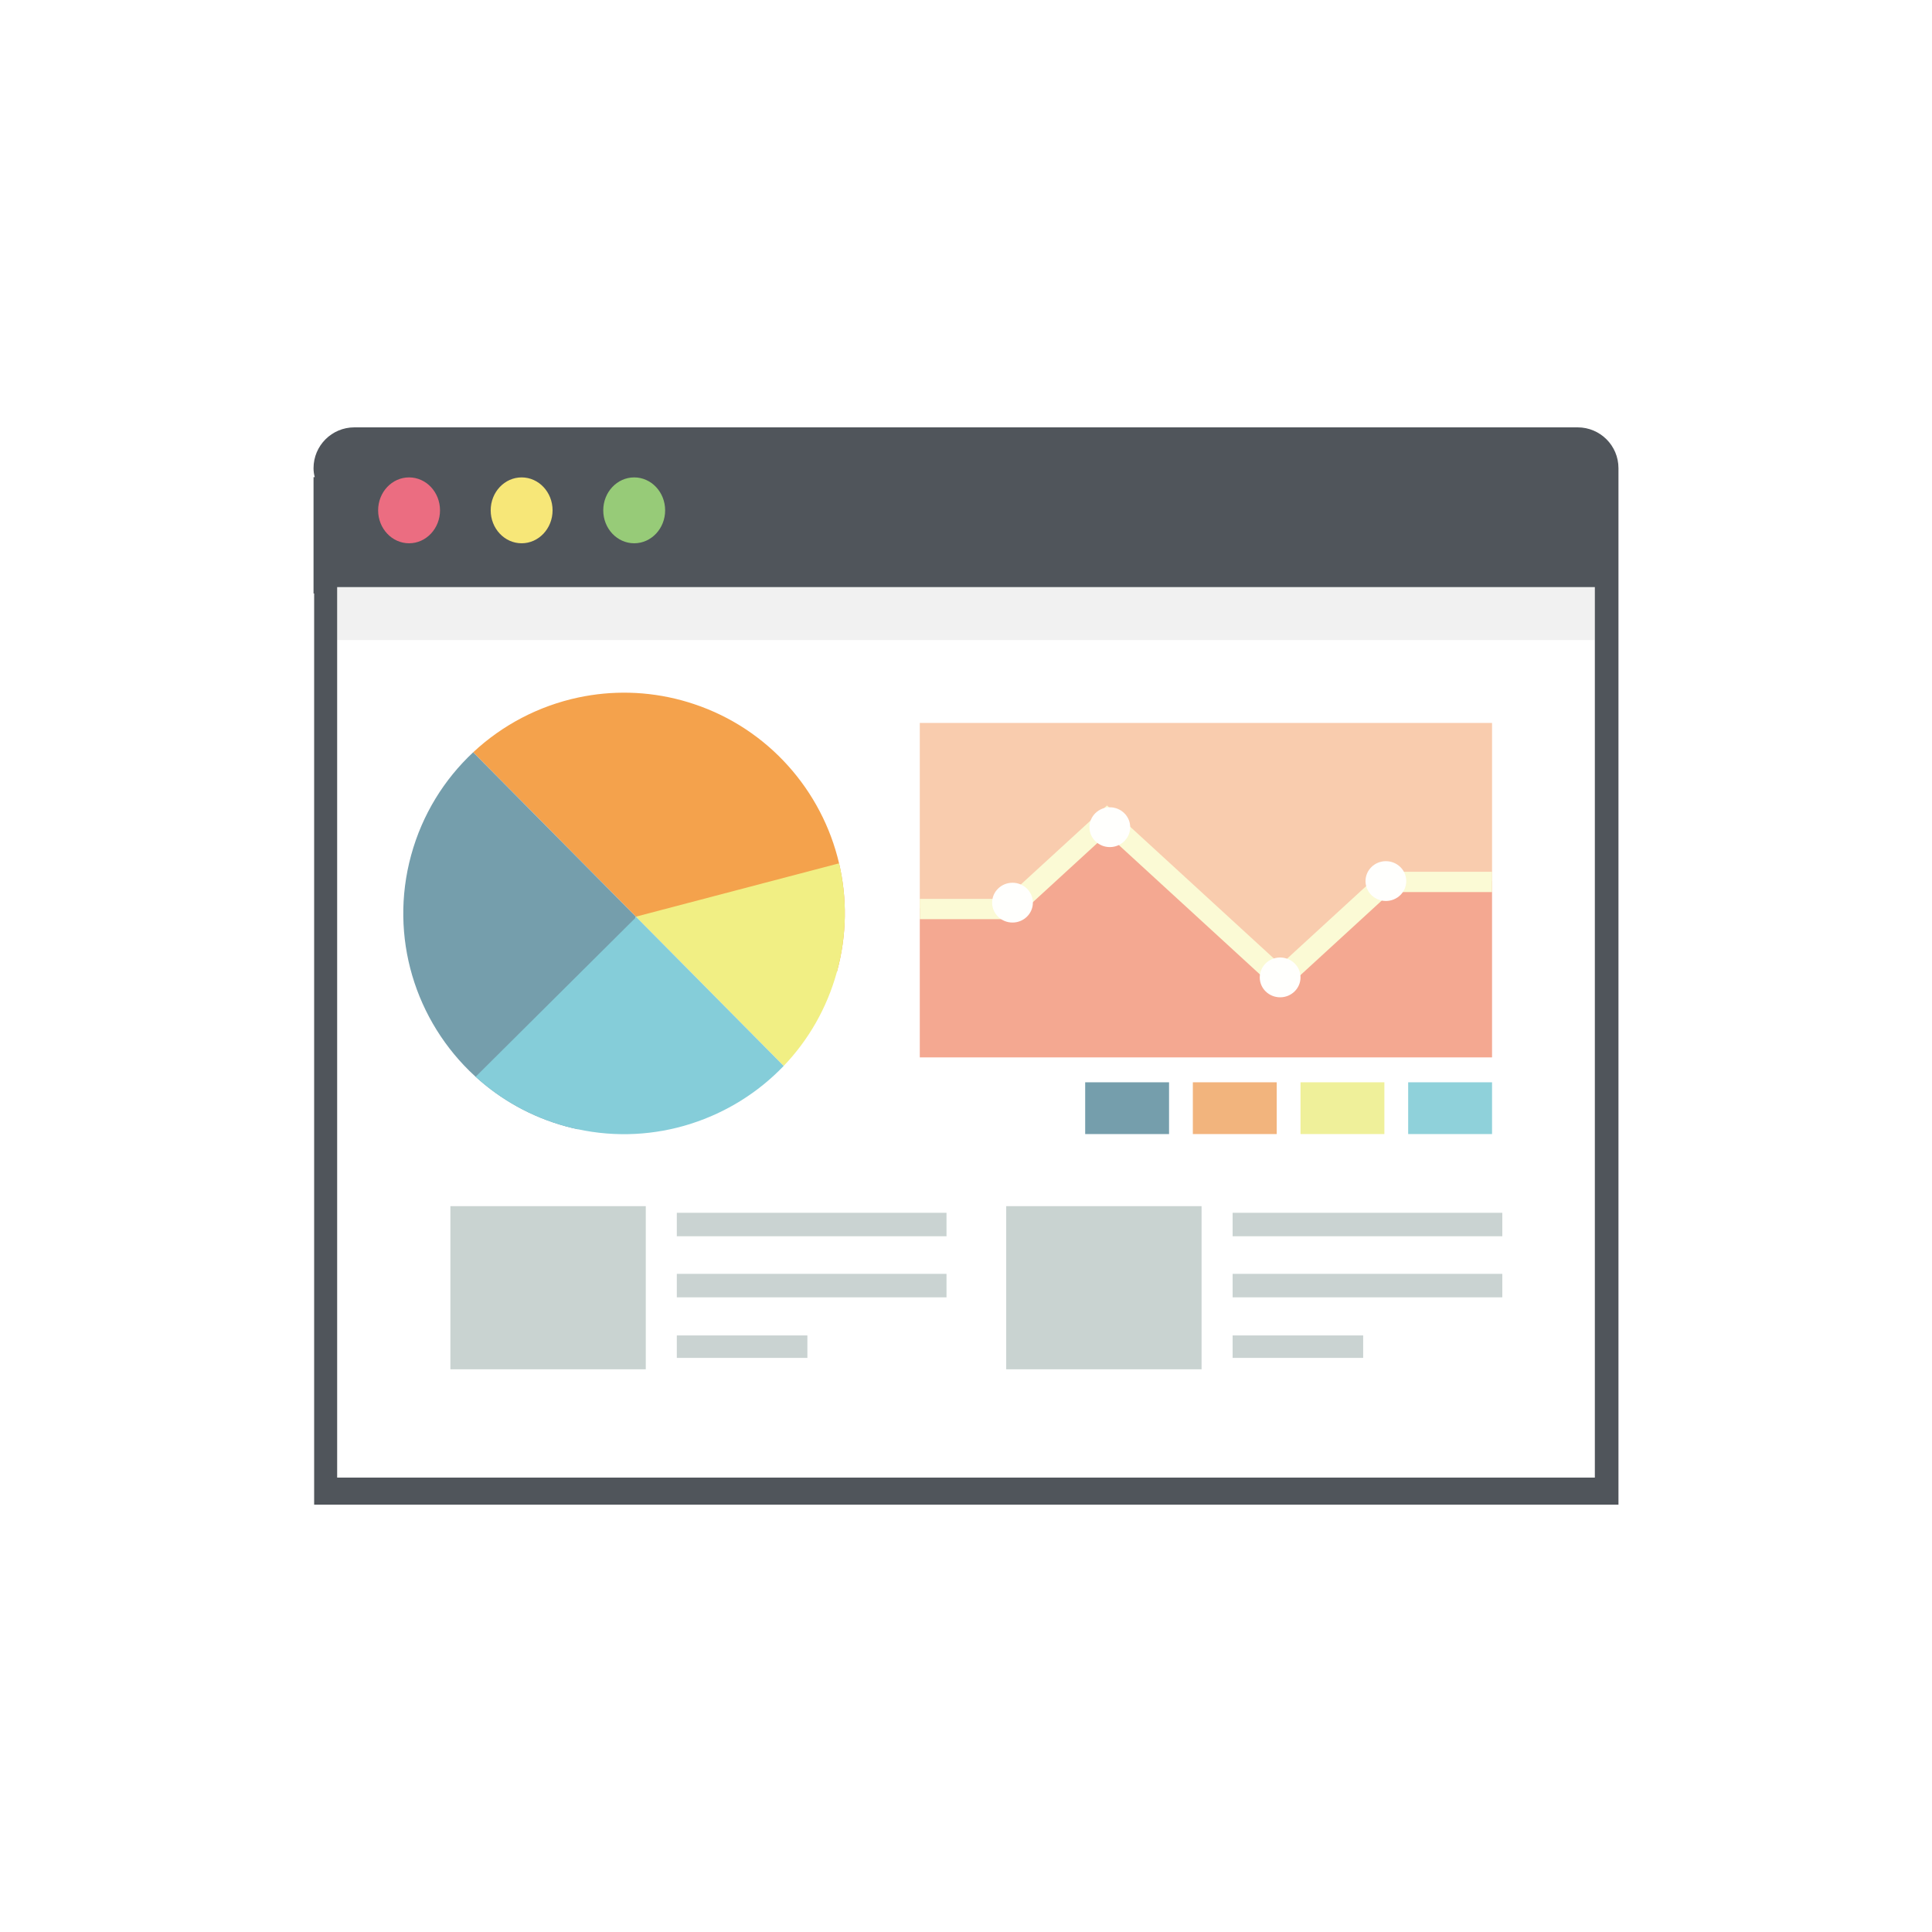 <?xml version="1.0" encoding="iso-8859-1"?>
<!-- Generator: Adobe Illustrator 18.0.0, SVG Export Plug-In . SVG Version: 6.00 Build 0)  -->
<!DOCTYPE svg PUBLIC "-//W3C//DTD SVG 1.1//EN" "http://www.w3.org/Graphics/SVG/1.1/DTD/svg11.dtd">
<svg version="1.1" id="_x32_" xmlns="http://www.w3.org/2000/svg" xmlns:xlink="http://www.w3.org/1999/xlink" x="0px" y="0px"
	 viewBox="0 0 512 512" style="enable-background:new 0 0 512 512;" xml:space="preserve">
<g>
	<rect style="fill:#fff;" width="512" height="512"/>
	<!-- path style="opacity:0.1;fill:#040000;" d="M512,207.667V512H194.56L85.248,402.689V167.22h-0.154v-32.973h0.307
		c-0.205-0.82-0.307-1.639-0.307-2.509c0-6.4,5.171-11.571,11.52-11.571h327.885L512,207.667z"/ -->
	<g>
		<path style="fill:#50555B;" d="M428.911,124.071v274.676H83.251V157.275h-0.162v-30.836h0.323
			c-0.215-0.753-0.323-1.561-0.323-2.368c0-5.974,4.844-10.817,10.817-10.817h324.187
			C424.067,113.254,428.911,118.097,428.911,124.071z"/>
		<rect x="89.35" y="155.588" style="fill:#FFFFFF;" width="333.3" height="235.99"/>
		<rect x="89.35" y="155.588" style="opacity:0.06;fill:#191919;" width="333.3" height="14.024"/>
		<g>
			<polygon style="fill:#F9CCAE;" points="395.407,191.584 395.407,233.493 367.276,233.493 339.306,259.221 293.446,217.044 
				267.75,240.672 243.755,240.672 243.755,191.584 			"/>
			<polygon style="fill:#F4A891;" points="395.407,233.493 395.407,280.214 243.755,280.214 243.755,240.672 267.75,240.672 
				293.446,217.044 339.306,259.221 367.276,233.493 			"/>
			<polygon style="fill:#FBFAD5;" points="395.407,231.025 395.407,236.41 368.632,236.41 339.364,263.25 293.369,221.073 
				268.81,243.589 243.755,243.589 243.755,238.204 266.374,238.204 293.369,213.464 339.364,255.641 366.196,231.025 			"/>
			<ellipse style="fill:#FFFFFD;" cx="294.113" cy="219.214" rx="5.4" ry="5.273"/>
			<ellipse style="fill:#FFFFFD;" cx="367.276" cy="233.493" rx="5.4" ry="5.273"/>
			<ellipse style="fill:#FFFFFD;" cx="339.248" cy="259.022" rx="5.4" ry="5.273"/>
			<ellipse style="fill:#FFFFFD;" cx="268.322" cy="239.211" rx="5.4" ry="5.273"/>
		</g>
		<g>
			<ellipse style="fill:#97CB78;" cx="168.069" cy="135.245" rx="8.2" ry="8.729"/>
			<ellipse style="fill:#F7E778;" cx="138.238" cy="135.245" rx="8.2" ry="8.729"/>
			<ellipse style="fill:#EB6D81;" cx="108.408" cy="135.245" rx="8.2" ry="8.729"/>
		</g>
		<g>
			<g>
				<rect x="119.359" y="319.643" style="opacity:0.5;fill:#95A8A5;" width="51.779" height="43.232"/>
				<g style="opacity:0.5;">
					<rect x="179.363" y="353.902" style="fill:#95A8A5;" width="34.601" height="5.954"/>
					<rect x="179.363" y="321.399" style="fill:#95A8A5;" width="71.471" height="6.225"/>
					<rect x="179.363" y="337.583" style="fill:#95A8A5;" width="71.471" height="6.225"/>
				</g>
			</g>
			<g>
				<rect x="266.651" y="319.643" style="opacity:0.5;fill:#95A8A5;" width="51.779" height="43.232"/>
				<g style="opacity:0.5;">
					<rect x="326.655" y="353.902" style="fill:#95A8A5;" width="34.601" height="5.954"/>
					<rect x="326.655" y="321.399" style="fill:#95A8A5;" width="71.47" height="6.225"/>
					<rect x="326.655" y="337.583" style="fill:#95A8A5;" width="71.47" height="6.225"/>
				</g>
			</g>
		</g>
		<g>
			<path style="fill:#F4A24C;" d="M222.361,228.79c-2.249-9.613-6.915-18.5-13.482-25.821c-6.572-7.326-15.05-13.078-24.961-16.38
				c-1.023-0.341-2.058-0.66-3.11-0.948c-9.311-2.546-18.707-2.676-27.54-0.799c-10.447,2.22-20.1,7.262-27.871,14.524
				l43.117,43.559l53.292,14.571C224.464,247.775,224.506,237.957,222.361,228.79z"/>
			<path style="fill:#F1EF84;" d="M221.806,257.495c2.658-9.72,2.699-19.538,0.555-28.705l-53.846,14.135l39.164,39.565
				C214.189,275.688,219.149,267.215,221.806,257.495z"/>
			<path style="fill:#759EAC;" d="M149.952,298.494c-9.216-2.52-17.303-7.119-23.907-13.14c-0.074-0.058-0.139-0.12-0.205-0.183
				c-7.869-7.228-13.613-16.48-16.609-26.688c-2.944-10.044-3.242-21.004-0.278-31.843c2.964-10.84,8.796-20.124,16.441-27.272
				l43.12,43.557l-15.403,56.336C152.058,299.032,151.004,298.781,149.952,298.494z"/>
			<path style="fill:#85CDD9;" d="M153.111,299.26c10.21,2.2,20.44,1.561,29.822-1.4c0.083-0.03,0.173-0.058,0.256-0.087
				c9.281-2.973,17.723-8.219,24.492-15.285l-38.96-39.358l-0.046-0.162l-0.061,0.058l-0.099-0.102l-0.076,0.279l-42.394,42.151
				c6.604,6.021,14.691,10.62,23.907,13.14C151.004,298.781,152.058,299.032,153.111,299.26z"/>
		</g>
		<g>
			<rect x="373.18" y="286.82" style="fill:#8FD1DA;" width="22.227" height="13.72"/>
			<rect x="344.648" y="286.82" style="fill:#EFF09A;" width="22.227" height="13.72"/>
			<rect x="316.116" y="286.82" style="fill:#F2B47D;" width="22.227" height="13.72"/>
			<rect x="287.584" y="286.82" style="fill:#759EAC;" width="22.227" height="13.72"/>
		</g>
	</g>
</g>
</svg>
